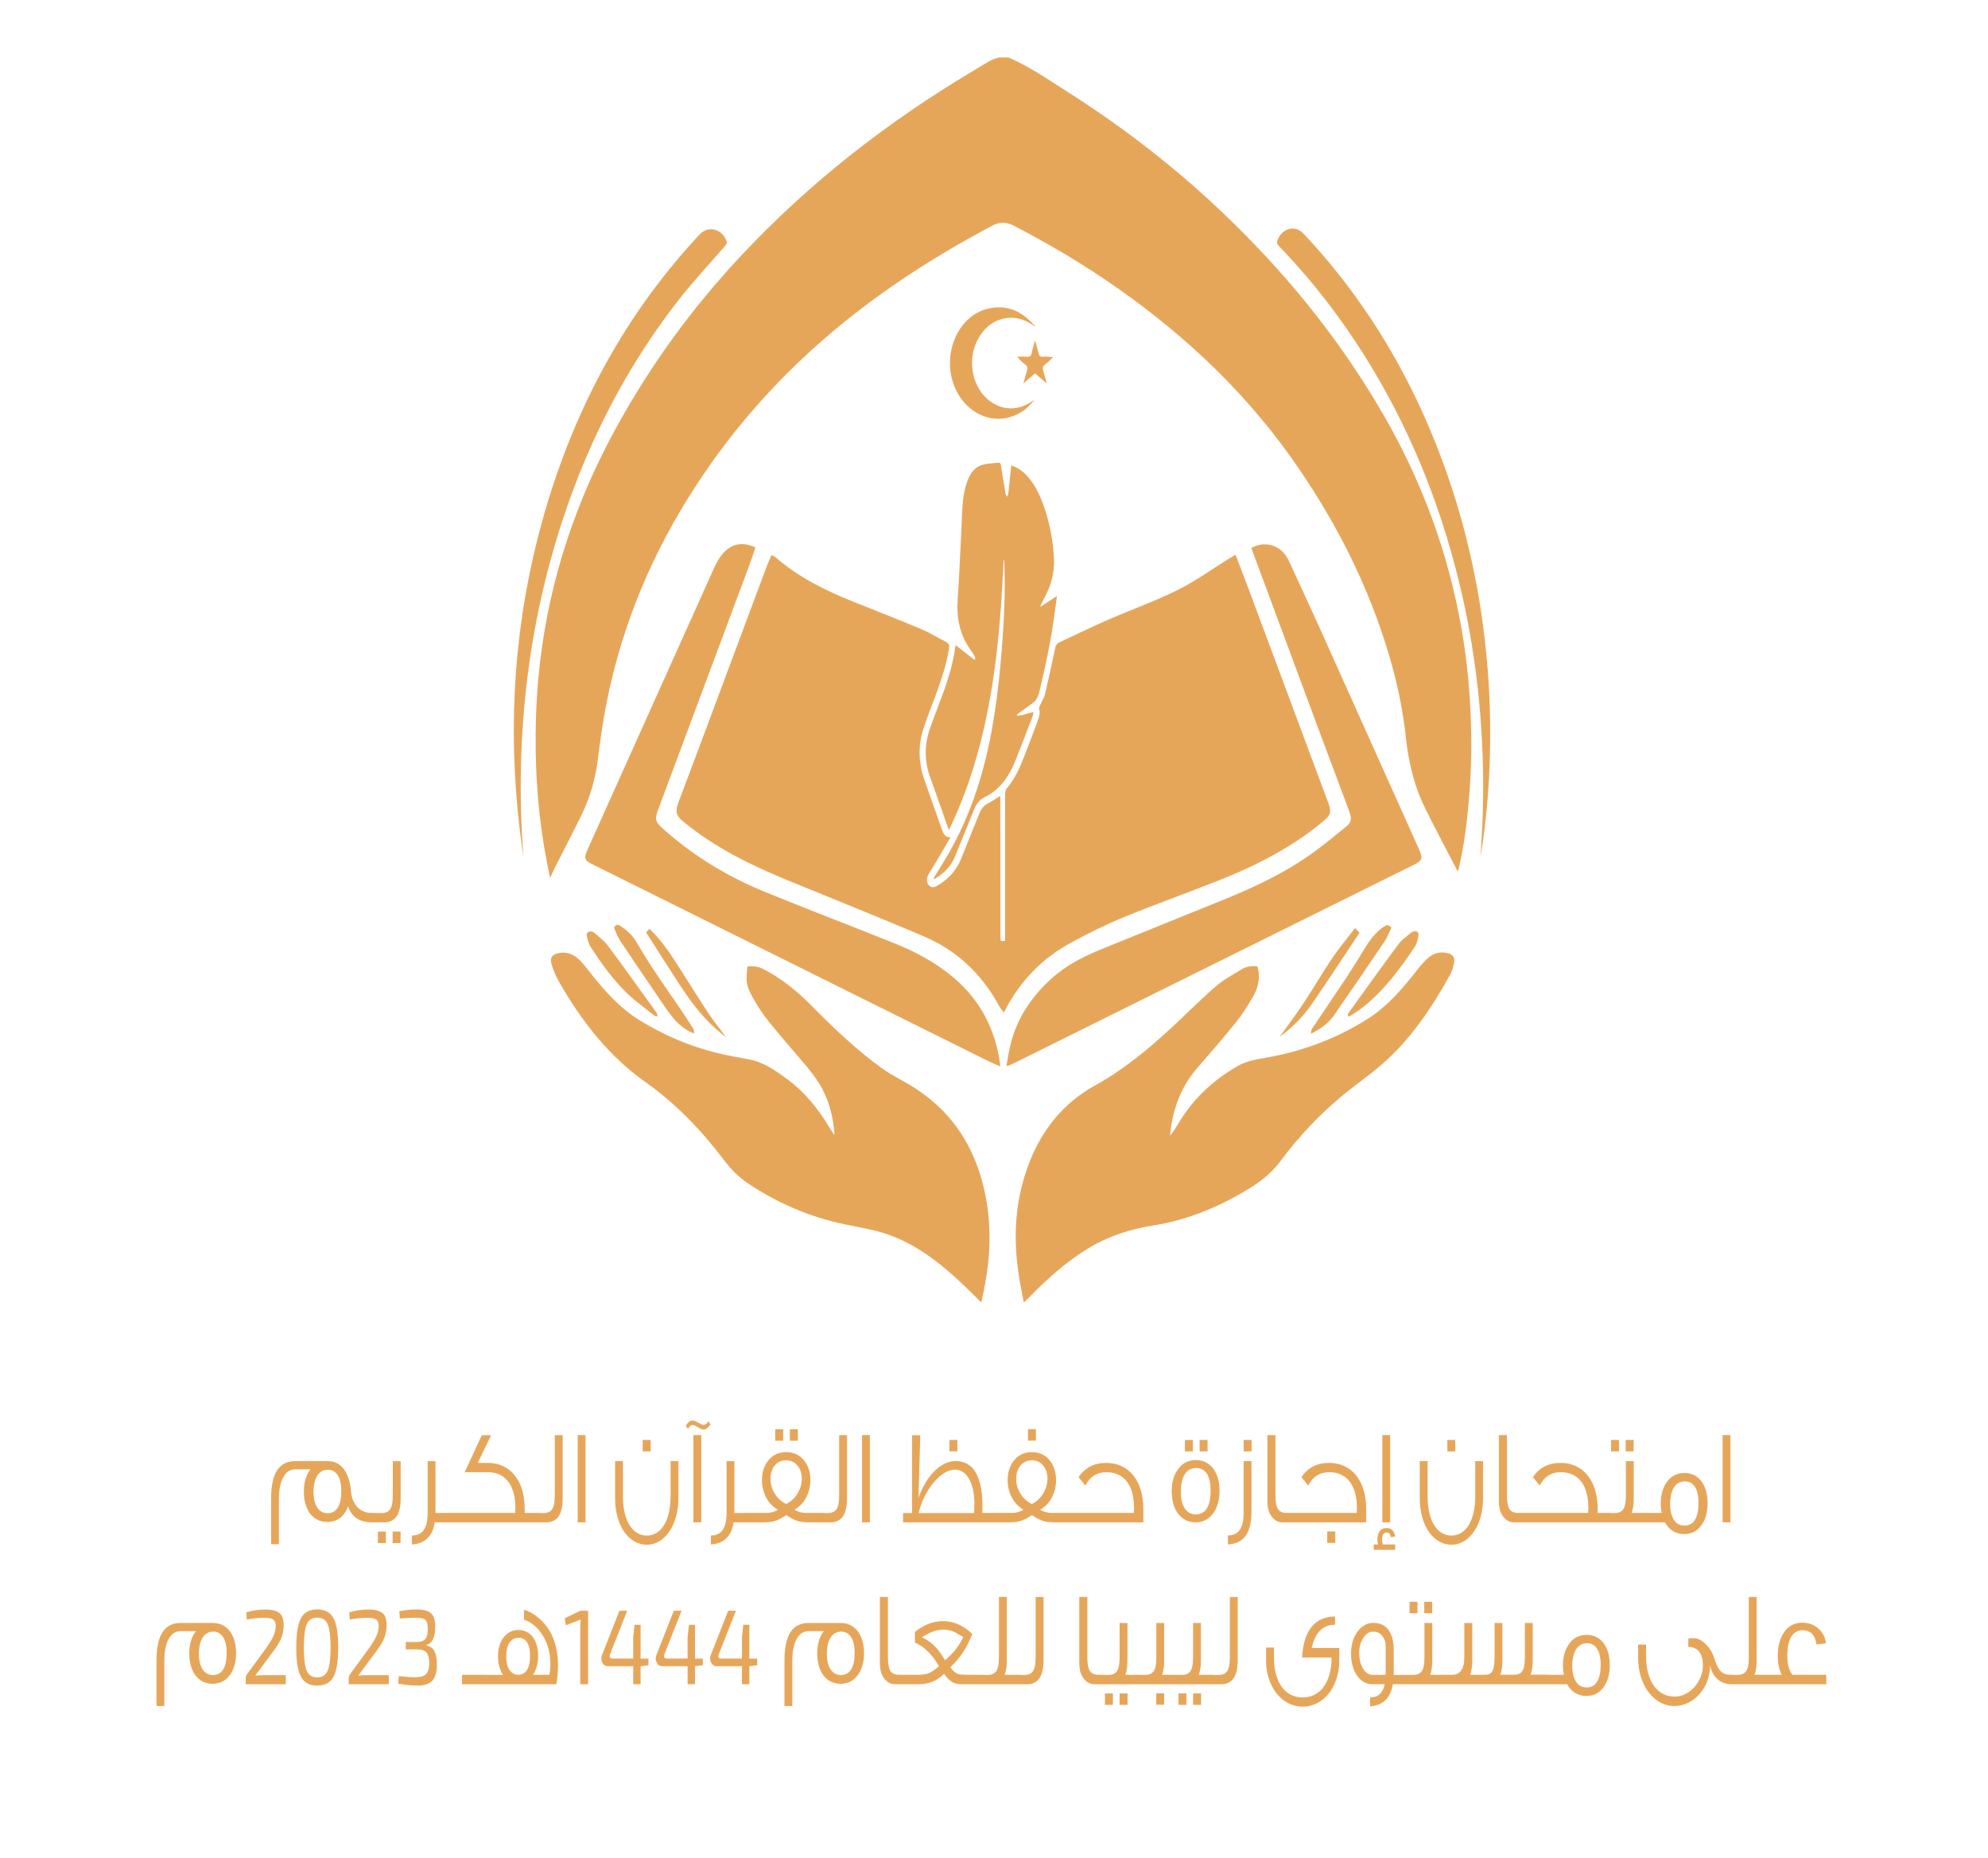 <svg width="381" height="356" viewBox="0 0 381 356" fill="none" xmlns="http://www.w3.org/2000/svg">
<g clip-path="url(#clip0_486_5484)">
<path d="M193.249 11C197.094 12.633 200.623 15.08 204.211 17.352C214.546 23.898 224.393 31.386 233.596 40.062C245.674 51.443 256.427 64.379 265.201 79.581C271.894 91.181 276.813 103.782 279.558 117.558C280.642 122.98 281.35 128.474 281.698 134.038C282.068 139.893 282.095 145.754 281.645 151.597C281.248 156.754 280.685 161.893 279.451 166.908C279.398 166.883 279.328 166.876 279.301 166.831C277.183 162.738 275 158.697 272.972 154.54C270.94 150.376 269.91 145.819 269.401 141.016C268.644 133.954 266.907 127.189 264.638 120.624C260.83 109.579 255.553 99.599 249.31 90.349C239.533 75.85 227.509 64.585 214.187 55.219C207.745 50.694 201.057 46.749 194.209 43.206C192.857 42.508 191.543 42.502 190.176 43.231C179.573 48.873 169.356 55.342 159.831 63.327C149.839 71.699 140.941 81.479 133.412 93.021C125.276 105.486 119.301 119.255 116.239 134.729C115.52 138.357 115.016 142.049 114.544 145.742C114.061 149.524 112.983 153.017 111.385 156.283C109.771 159.595 108.065 162.848 106.408 166.127C106.097 166.741 105.818 167.38 105.432 168.193C105.185 166.992 104.96 165.972 104.767 164.946C103.034 155.915 102.439 146.768 102.718 137.517C103.329 117.196 108.843 98.844 118.073 81.989C124.755 69.782 132.752 58.937 141.81 49.228C155.25 34.82 170.273 23.284 186.352 13.666C187.521 12.969 188.679 12.246 189.864 11.587C190.363 11.316 190.921 11.194 191.447 11L193.249 11Z" fill="#E6A65A"/>
<path d="M236.79 106.293C237.653 108.546 238.49 110.689 239.295 112.845C244.341 126.382 249.383 139.919 254.424 153.456C254.521 153.714 254.623 153.972 254.708 154.237C255.084 155.425 254.976 156.141 254.124 156.89C253.056 157.832 251.941 158.717 250.809 159.543C245.398 163.494 239.568 166.328 233.577 168.697C227.544 171.085 221.446 173.248 215.439 175.714C211.964 177.14 208.547 178.831 205.201 180.658C199.891 183.55 195.504 187.824 192.388 194.014C192.088 193.608 191.771 193.266 191.551 192.859C188.022 186.339 183.072 181.969 177.044 179.412C168.672 175.862 160.257 172.467 151.853 169.039C145.659 166.515 139.566 163.733 133.919 159.698C132.867 158.949 131.838 158.155 130.835 157.322C129.564 156.264 129.387 155.457 130.02 153.759C131.484 149.834 132.975 145.922 134.439 142.004C138.601 130.869 142.752 119.727 146.914 108.598C147.192 107.855 147.525 107.139 147.852 106.358C148.174 106.532 148.453 106.622 148.667 106.81C153.21 110.734 158.326 113.2 163.582 115.311C167.927 117.054 172.281 118.745 176.599 120.559C178.208 121.237 179.731 122.218 181.313 122.993C181.935 123.296 181.973 123.729 181.855 124.426C181.345 127.505 180.358 130.384 179.307 133.238C178.524 135.355 177.693 137.447 176.985 139.603C175.907 142.901 176.025 146.206 177.173 149.466C178.299 152.668 179.436 155.863 180.562 159.065C180.836 159.846 181.19 160.485 182.171 160.414C181.27 161.957 180.46 163.365 179.634 164.759C179.098 165.663 178.54 166.541 177.999 167.438C177.57 168.154 177.532 168.974 177.924 169.504C178.385 170.136 178.964 170.078 179.516 169.762C181.56 168.593 183.249 166.967 184.247 164.423C185.378 161.538 186.574 158.684 187.727 155.805C188.081 154.927 188.602 154.321 189.353 153.933C190.136 153.533 190.87 153.01 191.707 152.494V153.307C191.707 162.035 191.718 170.762 191.723 179.49C191.723 180.381 191.723 180.381 192.619 180.265V179.367C192.619 170.304 192.629 161.241 192.624 152.178C192.624 151.687 192.715 151.312 193.026 150.957C194.523 149.227 195.467 147.052 196.335 144.831C197.21 142.591 198.062 140.345 198.894 138.079C199.156 137.356 199.387 136.601 199.135 135.768C199.092 135.62 199.215 135.381 199.296 135.207C199.618 134.49 200.074 133.825 200.256 133.063C200.958 130.146 201.597 127.202 202.208 124.258C202.331 123.658 202.551 123.296 203.002 123.09C206.15 121.625 209.282 120.088 212.457 118.707C216.86 116.79 221.371 115.202 225.693 113.052C229.104 111.361 232.301 109.037 235.589 106.997C235.948 106.771 236.318 106.577 236.79 106.3" fill="#E6A65A"/>
<path d="M241 185.164C241.596 187.352 241.129 189.263 240.142 190.967C239.193 192.613 238.19 194.247 237.037 195.68C234.527 198.791 231.921 201.786 229.325 204.795C226.434 208.158 224.825 212.27 224.289 217.021C224.273 217.144 224.289 217.279 224.289 217.621C224.836 216.802 225.329 216.143 225.748 215.427C228.681 210.424 232.612 206.912 237.155 204.285C238.93 203.258 240.84 202.981 242.744 202.645C249.619 201.425 256.178 199.024 262.324 195.086C266.014 192.723 268.948 189.25 271.78 185.629C272.364 184.88 272.997 184.164 273.684 183.563C274.853 182.53 276.188 182.291 277.599 182.679C278.548 182.937 278.897 183.583 278.629 184.719C278.473 185.384 278.296 186.074 277.985 186.642C274.311 193.311 270.117 199.424 264.652 204.104C262.351 206.073 259.895 207.783 257.557 209.694C253.052 213.38 248.97 217.673 245.334 222.56C243.462 225.077 241.113 226.736 238.641 228.202C233.068 231.507 227.222 233.824 221.071 234.799C216.673 235.496 212.468 236.813 208.51 239.221C204.391 241.732 200.718 245.018 197.215 248.607C196.953 248.871 196.684 249.136 196.422 249.394C196.389 249.427 196.341 249.427 196.191 249.498C195.88 247.813 195.526 246.154 195.269 244.469C194.378 238.679 194.394 232.914 195.837 227.246C198.106 218.319 202.863 211.831 209.835 208.003C215.08 205.124 219.757 201.302 224.283 197.132C227.228 194.421 230.07 191.542 233.074 188.94C234.586 187.63 236.356 186.739 238.024 185.687C238.968 185.093 239.998 185.1 241 185.151" fill="#E6A65A"/>
<path d="M159.925 217.473C159.71 213.819 158.793 210.475 156.969 207.564C156.235 206.396 155.398 205.311 154.535 204.278C152.164 201.438 149.708 198.694 147.38 195.802C146.227 194.369 145.17 192.775 144.253 191.109C142.966 188.76 142.939 188.121 143.245 185.19C144.243 185.087 145.224 185.145 146.173 185.622C149.67 187.378 152.775 189.902 155.65 192.814C159.903 197.126 164.263 201.264 169.037 204.704C170.608 205.834 172.319 206.686 173.976 207.648C182.402 212.535 187.727 220.3 189.272 231.545C190.093 237.51 189.492 243.365 188.156 249.143C188.13 249.259 188.081 249.369 188.033 249.53C186.569 248.103 185.164 246.677 183.705 245.328C179.339 241.293 174.668 237.904 169.294 236.245C166.859 235.49 164.338 235.102 161.855 234.579C155.28 233.198 149.069 230.597 143.245 226.672C141.507 225.503 140.027 223.973 138.681 222.192C134.31 216.408 129.392 211.366 123.798 207.416C116.89 202.535 111.506 195.841 107.054 187.959C106.496 186.972 106.046 185.868 105.708 184.745C105.365 183.608 105.783 182.943 106.775 182.685C108.395 182.259 109.843 182.724 111.103 183.976C111.629 184.499 112.117 185.093 112.584 185.693C115.55 189.521 118.682 193.111 122.608 195.512C127.268 198.365 132.159 200.45 137.276 201.716C139.373 202.232 141.491 202.613 143.604 203C146.372 203.51 148.71 205.176 151.027 206.893C154.24 209.268 156.809 212.451 159.002 216.111C159.286 216.589 159.614 217.027 159.919 217.486" fill="#E6A65A"/>
<path d="M144.773 104.905C144.408 105.97 144.087 107.003 143.717 108.004C137.865 123.703 132.009 139.39 126.152 155.082C125.466 156.929 125.573 157.458 126.93 158.678C133.006 164.146 139.737 168.116 146.897 171.02C154.979 174.3 163.11 177.424 171.208 180.658C175.408 182.337 179.441 184.441 183.061 187.585C187.738 191.658 190.73 196.997 191.674 203.91C191.685 204.007 191.674 204.11 191.674 204.317C190.827 203.943 190.006 203.62 189.207 203.22C163.995 190.696 138.788 178.16 113.581 165.63C111.934 164.81 111.838 164.494 112.685 162.603C120.682 144.812 128.678 127.015 136.675 109.224C136.959 108.591 137.265 107.965 137.608 107.378C139.372 104.382 141.78 103.517 144.768 104.886" fill="#E6A65A"/>
<path d="M192.891 204.117C193.164 202.697 193.368 201.251 193.733 199.869C195.063 194.808 197.787 190.967 201.214 187.779C204.153 185.041 207.516 183.324 210.997 181.904C218.918 178.67 226.856 175.507 234.777 172.279C240.805 169.82 246.721 167.025 252.17 162.997C254.16 161.525 256.08 159.924 258.021 158.355C258.981 157.581 259.115 156.877 258.595 155.489C256.589 150.105 254.562 144.735 252.561 139.351C248.389 128.138 244.232 116.919 240.071 105.699C239.985 105.467 239.91 105.228 239.829 105.002C242.259 103.601 245.536 104.221 247.053 107.546C248.984 111.767 250.953 115.963 252.862 120.204C259.206 134.303 265.524 148.408 271.858 162.512C272.749 164.488 272.647 164.862 270.914 165.721C245.557 178.302 220.2 190.89 194.843 203.465C194.274 203.749 193.69 203.994 193.111 204.252L192.891 204.123V204.117Z" fill="#E6A65A"/>
<path d="M178.923 168.296C179.615 167.16 180.312 166.024 181.004 164.888C185.541 157.458 188.368 149.118 190.025 140.164C190.985 134.974 191.57 129.72 191.988 124.426C192.417 118.926 192.701 113.413 192.481 107.888C192.471 107.642 192.46 107.397 192.358 107.145C192.267 108.869 192.181 110.586 192.084 112.31C191.478 122.903 190.32 133.38 187.585 143.527C186.201 148.659 184.442 153.604 182.216 158.297C182.114 158.517 182.002 158.73 181.846 159.046C181.514 158.103 181.213 157.251 180.918 156.406C180.055 153.966 179.213 151.519 178.317 149.092C177.223 146.116 177.1 143.108 178.076 140.074C178.601 138.441 179.213 136.853 179.824 135.265C181.251 131.546 182.597 127.802 183.139 123.606C184.388 124.581 185.563 125.504 186.743 126.421C186.796 126.395 186.85 126.369 186.904 126.343C186.861 126.117 186.866 125.853 186.764 125.678C186.437 125.136 186.067 124.639 185.718 124.11C183.954 121.431 183.294 118.41 183.53 115.001C183.841 110.605 183.997 106.196 184.238 101.794C184.394 98.999 184.292 96.165 185.005 93.441C185.552 91.349 186.405 89.567 188.33 89.051C189.301 88.786 190.315 88.78 191.307 88.657C191.65 88.619 191.779 88.806 191.843 89.225C192.111 91.026 192.412 92.814 192.723 94.609C192.76 94.816 192.91 94.996 193.012 95.19C193.093 94.977 193.216 94.77 193.243 94.551C193.436 92.789 193.613 91.026 193.801 89.2C195.045 89.548 196.053 90.297 196.938 91.291C198.273 92.795 199.207 94.648 199.931 96.649C201.116 99.928 201.802 103.369 201.99 106.932C202.135 109.669 201.443 112.174 200.21 114.466C199.899 115.047 199.582 115.621 199.341 116.305C200.376 115.628 201.411 114.95 202.569 114.188C202.398 115.453 202.237 116.577 202.087 117.706C201.406 122.774 200.36 127.738 199.164 132.657C198.949 133.548 198.552 134.245 197.909 134.722C197.051 135.361 196.187 135.975 195.324 136.601C195.147 136.73 194.97 136.866 194.82 137.111C195.919 137.188 196.922 136.601 198.075 136.446C197.995 136.801 197.957 137.098 197.855 137.363C196.761 140.216 195.683 143.076 194.541 145.903C193.259 149.066 191.371 151.506 188.577 152.81C187.654 153.243 187.081 154.14 186.651 155.199C185.472 158.116 184.265 161.021 183.101 163.952C182.238 166.115 180.784 167.457 179.046 168.438C179.004 168.393 178.961 168.348 178.912 168.309" fill="#E6A65A"/>
<path d="M100.316 164.152C96.798 140.758 98.278 117.861 105.175 95.558C111.311 75.714 121.002 58.911 134.083 44.935C135.767 43.135 138.432 43.832 139.301 46.33C139.306 46.343 139.312 46.362 139.317 46.382C139.371 46.536 139.151 46.891 138.995 47.079C136.019 50.539 132.897 53.831 130.071 57.459C118.588 72.177 110.329 89.206 105.213 108.436C103.47 114.982 102.156 121.657 101.255 128.441C99.849 139.06 99.469 149.744 100.075 160.479C100.144 161.712 100.236 162.938 100.321 164.165" fill="#E6A65A"/>
<path d="M283.755 164.152C283.862 162.254 283.98 160.35 284.071 158.452C284.361 152.281 284.291 146.122 283.91 139.958C283.358 130.972 282.097 122.141 280.097 113.465C275.731 94.596 268.335 77.638 257.85 62.636C253.935 57.033 249.655 51.856 245.048 47.085C244.716 46.743 244.641 46.491 244.839 46.001C244.845 45.988 244.85 45.968 244.855 45.956C245.767 43.677 248.218 43.07 249.795 44.742C262.5 58.246 272.004 74.462 278.252 93.531C286.597 118.997 286.908 144.754 283.76 164.152" fill="#E6A65A"/>
<path d="M198.226 76.605C196.885 78.432 195.185 79.529 193.2 80.02C188.98 81.066 184.582 78.445 182.833 73.842C180.527 67.749 183.584 60.641 189.162 59.189C192.444 58.337 195.351 59.26 197.861 61.965C198.049 62.165 198.285 62.3 198.408 62.597C196.644 61.319 194.809 60.628 192.766 60.958C190.717 61.287 189.028 62.41 187.767 64.392C185.719 67.62 185.826 71.945 187.961 75.037C189.843 77.761 193.951 79.839 198.22 76.599" fill="#E6A65A"/>
<path d="M132.851 197.958C132.813 197.939 132.776 197.913 132.733 197.9C129.611 196.642 127.852 193.511 125.895 190.664C123.503 187.191 121.137 183.692 118.799 180.161C118.316 179.438 118.027 178.528 117.684 177.766C118.038 177.088 118.381 177.114 118.831 177.385C120.183 178.205 121.331 179.341 122.173 180.82C125.423 186.533 129.402 191.542 132.835 197.081C132.969 197.3 133.006 197.61 133.092 197.881C133.012 197.907 132.931 197.933 132.851 197.958Z" fill="#E6A65A"/>
<path d="M251.246 198.088C251.3 197.694 251.268 197.39 251.375 197.229C253.547 193.976 255.757 190.748 257.923 187.488C259.017 185.842 260.069 184.144 261.104 182.44C262.321 180.426 263.587 178.483 265.518 177.379C265.875 177.172 266.259 177.291 266.671 177.734C266.252 178.593 265.904 179.574 265.367 180.368C262.112 185.19 258.83 189.986 255.515 194.75C254.979 195.518 254.255 196.125 253.547 196.687C252.893 197.203 252.147 197.558 251.251 198.094" fill="#E6A65A"/>
<path d="M113.339 178.47C113.414 178.502 113.671 178.528 113.843 178.683C114.749 179.496 115.758 180.206 116.503 181.201C119.651 185.422 122.719 189.734 125.803 194.021C125.932 194.195 125.958 194.479 126.028 194.718C125.835 194.692 125.599 194.744 125.454 194.628C123.69 193.227 121.856 191.923 120.209 190.348C117.533 187.785 115.302 184.667 113.189 181.446C112.824 180.891 112.631 180.123 112.481 179.412C112.341 178.748 112.61 178.464 113.344 178.47" fill="#E6A65A"/>
<path d="M271.144 178.425C271.713 178.399 271.949 178.812 271.836 179.361C271.702 180.045 271.541 180.807 271.187 181.343C268.291 185.706 265.186 189.831 261.276 192.936C260.477 193.575 259.619 194.118 258.777 194.673C258.643 194.763 258.433 194.692 258.262 194.699C258.315 194.505 258.326 194.266 258.428 194.118C261.619 189.696 264.783 185.254 268.033 180.897C268.72 179.98 269.685 179.361 270.538 178.638C270.699 178.502 270.935 178.489 271.139 178.425" fill="#E6A65A"/>
<path d="M123.812 178.638C124.043 178.412 124.258 178.205 124.488 177.973C126.199 179.645 127.674 181.543 129.009 183.595C131.267 187.062 133.439 190.612 135.713 194.066C136.786 195.699 138.02 197.177 139.173 198.785C138.449 198.184 137.709 197.61 137.006 196.977C134.378 194.608 132.211 191.684 130.2 188.592C128.06 185.306 125.958 181.988 123.812 178.638Z" fill="#E6A65A"/>
<path d="M259.695 177.831C260.076 178.225 260.301 178.451 260.558 178.715C257.501 183.298 254.514 187.882 251.425 192.375C249.789 194.75 247.81 196.706 245.643 198.372C245.482 198.494 245.311 198.604 245.145 198.72C245.134 198.72 245.112 198.701 245.182 198.746C246.662 196.687 248.212 194.66 249.634 192.51C251.57 189.586 253.356 186.513 255.313 183.608C256.659 181.614 258.193 179.8 259.695 177.831Z" fill="#E6A65A"/>
<path d="M198.362 71.544C197.664 72.151 196.978 72.751 196.136 73.487C196.404 72.5 196.597 71.719 196.828 70.957C196.967 70.505 196.924 70.208 196.565 69.93C195.997 69.492 195.46 68.981 194.945 68.349C195.573 68.349 196.206 68.297 196.828 68.362C197.386 68.42 197.627 68.162 197.756 67.529C197.9 66.806 198.12 66.109 198.362 65.205C198.619 66.128 198.86 66.884 199.027 67.658C199.145 68.22 199.375 68.388 199.837 68.355C200.469 68.31 201.113 68.343 201.816 68.491C201.263 68.981 200.727 69.498 200.158 69.956C199.826 70.221 199.772 70.473 199.912 70.918C200.158 71.699 200.341 72.506 200.593 73.468C199.783 72.764 199.091 72.164 198.372 71.544" fill="#E6A65A"/>
<path d="M72.042 291.696H71.334C68.953 291.696 67.403 290.689 66.716 288.649C65.944 290.637 64.614 291.619 62.742 291.619C59.862 291.619 58.232 289.217 58.232 285.777C58.232 284.046 58.661 282.626 59.498 281.535H56.553C54.601 281.535 53.459 283.704 53.459 287.222V295.879H51.957V287.119C51.957 282.31 53.48 279.96 56.553 279.96H62.844C65.376 279.96 66.969 282.103 67.269 285.725C67.484 288.281 69.007 289.889 71.157 289.889H72.037C72.015 290.25 72.015 290.586 72.015 290.896C72.015 291.205 72.015 291.464 72.037 291.696H72.042ZM65.408 285.622C65.408 283.143 64.485 281.613 62.834 281.613C61.075 281.613 60.088 283.24 60.088 285.906C60.088 288.333 61.075 289.94 62.748 289.94C64.528 289.94 65.408 288.494 65.408 285.622ZM76.789 279.96V287.145C76.789 290.166 75.737 291.696 73.63 291.696H71.742V289.914H73.136C74.059 289.914 74.659 289.553 74.96 288.83C75.174 288.365 75.281 287.539 75.281 286.351V279.967H76.783L76.789 279.96ZM73.951 295.653H72.428V293.458H73.951V295.653ZM76.767 295.653H75.244V293.458H76.767V295.653ZM87.011 291.696H83.316C82.908 294.356 81.449 295.756 78.955 295.937V294.207C80.95 294.207 81.964 292.89 81.964 289.837V279.967H83.466V289.895H87.011V291.702V291.696ZM103.503 291.696H85.681V289.889H98.735C98.756 289.579 98.778 289.269 98.778 288.959C98.778 286.971 98.391 285.363 97.598 284.176C96.675 282.781 95.302 282.084 93.474 282.084H89.049C89.821 280.406 90.915 278.05 92.337 275.003H94.117L91.564 280.302H93.474C95.64 280.302 97.383 281.103 98.67 282.73C99.936 284.331 100.558 286.454 100.558 289.088V289.889H103.503V291.696ZM107.836 274.97V287.145C107.836 290.166 106.785 291.696 104.677 291.696H102.811V289.914H104.184C105.106 289.914 105.707 289.553 106.007 288.83C106.222 288.365 106.329 287.539 106.329 286.351V274.977H107.831L107.836 274.97ZM112.218 291.696H110.716V274.97H112.218V291.696ZM130.018 279.96V287.093C130.018 292.135 127.444 295.982 123.963 295.982C120.482 295.982 117.887 292.309 117.887 287.093V279.96H119.388V286.732C119.388 291.257 121.148 294.226 123.963 294.226C126.779 294.226 128.517 291.257 128.517 286.732V279.96H130.018ZM124.693 278.101H123.169V275.906H124.693V278.101ZM136.159 272.93C135.709 273.576 135.28 273.912 134.829 273.912C134.593 273.912 134.228 273.757 133.756 273.473C133.284 273.189 132.941 273.034 132.705 273.034C132.469 273.034 132.169 273.292 131.826 273.783L131.461 273.189C131.826 272.517 132.255 272.182 132.748 272.182C133.006 272.182 133.37 272.337 133.864 272.621C134.357 272.905 134.679 273.034 134.85 273.034C135.129 273.034 135.451 272.801 135.794 272.337L136.159 272.93ZM134.395 291.696H132.893V274.97H134.395V291.696ZM144.295 291.696H140.6C140.192 294.356 138.733 295.756 136.24 295.937V294.207C138.235 294.207 139.248 292.89 139.248 289.837V279.967H140.75V289.895H144.295V291.702V291.696ZM157.826 291.696H155.703C154.501 291.696 153.686 291.644 153.235 291.541C152.442 291.36 151.605 290.947 150.683 290.302C149.76 290.947 148.902 291.36 148.108 291.541C147.658 291.644 146.843 291.696 145.62 291.696H143.496V289.889H146.891C147.685 289.889 148.414 289.682 149.079 289.269C148.114 288.727 147.341 287.926 146.805 286.867C146.29 285.86 146.033 284.776 146.033 283.614C146.033 282.142 146.419 280.903 147.213 279.889C148.071 278.779 149.229 278.237 150.672 278.237C152.115 278.237 153.289 278.779 154.153 279.889C154.925 280.896 155.311 282.136 155.311 283.614C155.311 284.776 155.054 285.86 154.539 286.867C154.002 287.926 153.23 288.727 152.265 289.269C152.93 289.682 153.659 289.889 154.453 289.889H157.848V291.696H157.826ZM150.672 288.178C151.637 287.687 152.367 286.99 152.903 286.061C153.396 285.208 153.654 284.305 153.654 283.349C153.654 282.342 153.396 281.516 152.882 280.87C152.345 280.173 151.594 279.812 150.65 279.812C148.784 279.812 147.663 281.361 147.663 283.33C147.663 284.285 147.899 285.189 148.393 286.041C148.929 286.997 149.701 287.694 150.667 288.184L150.672 288.178ZM150.093 276.061H148.57V273.866H150.093V276.061ZM152.908 276.061H151.385V273.866H152.908V276.061ZM162.331 274.97V287.145C162.331 290.166 161.28 291.696 159.173 291.696H157.306V289.914H158.679C159.602 289.914 160.202 289.553 160.503 288.83C160.717 288.365 160.824 287.539 160.824 286.351V274.977H162.326L162.331 274.97ZM166.713 291.696H165.211V274.97H166.713V291.696ZM191.191 291.696H173.069V289.914H174.785V275.003H176.372L176.029 287.022C177.488 282.73 180.389 279.941 183.114 279.941C186.573 279.941 188.289 282.885 188.289 288.701C188.289 289.088 188.289 289.475 188.268 289.889H191.191V291.696ZM186.68 289.914C186.723 289.346 186.745 288.804 186.745 288.288C186.745 284.279 185.372 281.593 183.007 281.593C180.282 281.593 177.059 285.576 176.051 289.914H186.68ZM183.484 278.101H181.961V275.906H183.484V278.101ZM204.91 291.696H202.786C201.585 291.696 200.769 291.644 200.319 291.541C199.525 291.36 198.689 290.947 197.766 290.302C196.844 290.947 195.985 291.36 195.192 291.541C194.741 291.644 193.926 291.696 192.703 291.696H190.579V289.889H193.974C194.768 289.889 195.497 289.682 196.162 289.269C195.197 288.727 194.425 287.926 193.888 286.867C193.374 285.86 193.116 284.776 193.116 283.614C193.116 282.142 193.502 280.903 194.296 279.889C195.154 278.779 196.313 278.237 197.755 278.237C199.198 278.237 200.373 278.779 201.236 279.889C202.008 280.896 202.394 282.136 202.394 283.614C202.394 284.776 202.137 285.86 201.622 286.867C201.086 287.926 200.314 288.727 199.348 289.269C200.013 289.682 200.743 289.889 201.536 289.889H204.931V291.696H204.91ZM197.761 288.178C198.726 287.687 199.455 286.99 199.992 286.061C200.485 285.208 200.743 284.305 200.743 283.349C200.743 282.342 200.485 281.516 199.97 280.87C199.434 280.173 198.683 279.812 197.739 279.812C195.873 279.812 194.752 281.361 194.752 283.33C194.752 284.285 194.988 285.189 195.481 286.041C196.018 286.997 196.79 287.694 197.755 288.184L197.761 288.178ZM198.533 276.035H197.01V273.841H198.533V276.035ZM219.128 289.088V291.696H204.245V289.889H217.299C217.32 289.553 217.342 289.243 217.342 288.959C217.342 284.589 215.432 282.084 212.059 282.084C210.235 282.084 208.879 282.936 208.02 284.64C207.806 284.356 207.377 283.84 206.712 283.039C207.935 281.206 209.699 280.302 212.038 280.302C216.312 280.302 219.122 283.717 219.122 289.088H219.128ZM233.726 285.699C233.726 287.403 233.319 288.823 232.525 289.94C231.688 291.102 230.551 291.696 229.151 291.696C227.752 291.696 226.599 291.128 225.757 289.992C224.963 288.933 224.555 287.513 224.555 285.725C224.555 283.937 224.963 282.601 225.799 281.484C226.636 280.322 227.773 279.754 229.173 279.754C230.573 279.754 231.726 280.322 232.568 281.458C233.34 282.542 233.726 283.963 233.726 285.699ZM232.01 285.544C232.01 284.331 231.817 283.323 231.431 282.575C230.937 281.723 230.229 281.284 229.264 281.284C228.234 281.284 227.462 281.748 226.947 282.678C226.518 283.478 226.304 284.537 226.304 285.854C226.304 287.068 226.518 288.075 226.947 288.823C227.462 289.727 228.191 290.166 229.157 290.166C231.066 290.166 232.015 288.617 232.015 285.538L232.01 285.544ZM228.615 278.101H227.092V275.906H228.615V278.101ZM231.431 278.101H229.908V275.906H231.431V278.101ZM239.846 279.96V289.495C239.846 293.71 238.494 295.724 235.335 295.931V294.201C237.33 294.201 238.344 292.884 238.344 289.83V279.96H239.846ZM239.867 278.101H238.344V275.906H239.867V278.101ZM247.467 291.696H245.772C245 291.696 244.356 291.36 243.82 290.715C243.198 289.992 242.897 288.959 242.897 287.59V274.977H244.442V286.506C244.442 287.694 244.592 288.546 244.871 289.062C245.107 289.501 245.515 289.759 246.094 289.863C246.244 289.889 246.416 289.889 247.467 289.889V291.696ZM261.835 289.088V291.696H246.952V289.889H260.006C260.027 289.553 260.049 289.243 260.049 288.959C260.049 284.589 258.139 282.084 254.766 282.084C252.943 282.084 251.586 282.936 250.728 284.64C250.513 284.356 250.084 283.84 249.419 283.039C250.642 281.206 252.406 280.302 254.745 280.302C259.019 280.302 261.829 283.717 261.829 289.088H261.835ZM255.908 295.627H254.364V293.432H255.908V295.627ZM267.396 294.407L266.56 294.536C266.452 293.942 266.195 293.633 265.744 293.633C265.165 293.633 264.865 294.097 264.865 295.027C264.865 295.388 264.929 295.698 265.079 295.931H267.396V296.964H263.272V295.931H264.109C264.023 295.672 263.98 295.363 263.98 295.027C263.98 294.381 264.109 293.839 264.366 293.452C264.688 293.013 265.138 292.781 265.718 292.781C266.64 292.781 267.198 293.323 267.391 294.407H267.396ZM266.426 291.696H264.924V274.97H266.426V291.696ZM284.231 279.96V287.093C284.231 292.135 281.657 295.982 278.176 295.982C274.696 295.982 272.1 292.309 272.1 287.093V279.96H273.602V286.732C273.602 291.257 275.361 294.226 278.176 294.226C280.992 294.226 282.73 291.257 282.73 286.732V279.96H284.231ZM278.906 278.101H277.383V275.906H278.906V278.101ZM291.831 291.696H290.136C289.364 291.696 288.72 291.36 288.184 290.715C287.562 289.992 287.262 288.959 287.262 287.59V274.977H288.806V286.506C288.806 287.694 288.956 288.546 289.235 289.062C289.471 289.501 289.879 289.759 290.458 289.863C290.608 289.889 290.78 289.889 291.831 289.889V291.696ZM308.559 291.696H291.316V289.889H304.37C304.392 289.553 304.413 289.243 304.413 288.959C304.413 284.589 302.504 282.084 299.13 282.084C297.307 282.084 295.95 282.936 295.092 284.64C294.877 284.356 294.448 283.84 293.783 283.039C295.006 281.206 296.771 280.302 299.109 280.302C303.383 280.302 306.194 283.717 306.194 289.088V289.889H308.553V291.696H308.559ZM315.493 291.696H308.087V289.914H309.46C310.382 289.914 310.983 289.553 311.283 288.856C311.498 288.365 311.605 287.539 311.605 286.351V279.967H313.107V287.151C313.107 288.262 312.978 289.191 312.699 289.889H315.493V291.696ZM310.275 278.101H308.752V275.906H310.275V278.101ZM313.085 278.101H311.562V275.906H313.085V278.101ZM327.26 288.075C327.26 289.753 326.874 291.122 326.102 292.212C325.287 293.374 324.192 293.942 322.814 293.942C321.162 293.942 319.913 293.194 319.097 291.696H314.952V289.889H318.475C318.347 289.346 318.282 288.752 318.282 288.107C318.282 286.403 318.69 285.008 319.505 283.892C320.32 282.775 321.436 282.239 322.836 282.239C324.235 282.239 325.346 282.807 326.145 283.917C326.896 284.976 327.26 286.37 327.26 288.081V288.075ZM325.523 287.894C325.523 286.732 325.329 285.802 324.965 285.105C324.493 284.253 323.806 283.84 322.905 283.84C321.919 283.84 321.189 284.305 320.696 285.208C320.288 285.957 320.074 286.938 320.074 288.204C320.074 289.366 320.288 290.321 320.696 291.044C321.189 291.896 321.897 292.309 322.82 292.309C324.622 292.309 325.523 290.837 325.523 287.887V287.894ZM331.637 291.696H330.135V274.97H331.637V291.696Z" fill="#E6A65A"/>
<path d="M45.248 316.788C45.248 320.254 43.446 322.63 40.78 322.63C37.9 322.63 36.27 320.228 36.27 316.788C36.27 315.058 36.699 313.637 37.535 312.547H34.591C32.639 312.547 31.496 314.716 31.496 318.234V326.89H30V318.13C30 313.321 31.523 310.971 34.596 310.971H40.801C43.526 310.971 45.248 313.27 45.248 316.788ZM43.44 316.633C43.44 314.154 42.518 312.624 40.866 312.624C39.107 312.624 38.12 314.251 38.12 316.917C38.12 319.344 39.107 320.951 40.78 320.951C42.561 320.951 43.44 319.505 43.44 316.633Z" fill="#E6A65A"/>
<path d="M50.766 308.389C52 308.389 52.906 308.596 53.485 309.009C54.064 309.422 54.359 310.229 54.359 311.423C54.359 312.308 54.209 313.121 53.904 313.87C53.598 314.619 53.056 315.51 52.273 316.542L48.921 321.055C49.57 320.997 50.198 320.971 50.809 320.971H54.772V322.714H47.098V321.591C47.098 321.268 47.173 321.01 47.328 320.816L50.707 316.2C51.469 315.167 52.021 314.29 52.359 313.567C52.697 312.844 52.858 312.159 52.836 311.514C52.815 310.881 52.638 310.468 52.295 310.274C51.951 310.081 51.404 309.984 50.664 309.984C49.575 309.984 48.455 310.094 47.301 310.313L47.2 308.932C48.476 308.577 49.667 308.396 50.766 308.396V308.389Z" fill="#E6A65A"/>
<path d="M60.784 308.376C62.275 308.376 63.315 308.938 63.921 310.068C64.527 311.197 64.822 313.063 64.822 315.684C64.822 318.305 64.522 320.157 63.921 321.281C63.32 322.404 62.275 322.972 60.784 322.972C59.293 322.972 58.279 322.41 57.678 321.281C57.078 320.157 56.777 318.285 56.777 315.684C56.777 313.082 57.078 311.191 57.673 310.068C58.268 308.945 59.309 308.376 60.789 308.376H60.784ZM60.784 309.945C59.818 309.945 59.153 310.371 58.788 311.23C58.424 312.088 58.236 313.573 58.236 315.684C58.236 317.795 58.419 319.267 58.788 320.119C59.159 320.977 59.824 321.403 60.784 321.403C61.744 321.403 62.43 320.977 62.8 320.119C63.17 319.26 63.358 317.782 63.358 315.684C63.358 313.586 63.17 312.088 62.8 311.23C62.43 310.371 61.754 309.945 60.784 309.945Z" fill="#E6A65A"/>
<path d="M70.504 308.389C71.738 308.389 72.644 308.596 73.224 309.009C73.803 309.422 74.098 310.229 74.098 311.423C74.098 312.308 73.948 313.121 73.642 313.87C73.336 314.619 72.794 315.51 72.011 316.542L68.659 321.055C69.308 320.997 69.936 320.971 70.547 320.971H74.511V322.714H66.836V321.591C66.836 321.268 66.911 321.01 67.067 320.816L70.445 316.2C71.207 315.167 71.759 314.29 72.097 313.567C72.435 312.844 72.596 312.159 72.575 311.514C72.553 310.881 72.376 310.468 72.033 310.274C71.69 310.081 71.143 309.984 70.403 309.984C69.314 309.984 68.193 310.094 67.04 310.313L66.938 308.932C68.214 308.577 69.405 308.396 70.504 308.396V308.389Z" fill="#E6A65A"/>
<path d="M79.792 308.376C81.1 308.376 82.028 308.615 82.581 309.093C83.133 309.571 83.412 310.416 83.412 311.636C83.412 313.728 82.838 314.909 81.696 315.187V315.271C82.43 315.419 82.951 315.787 83.251 316.375C83.551 316.962 83.712 317.769 83.728 318.802C83.75 320.248 83.471 321.306 82.908 321.971C82.345 322.636 81.379 322.972 80.022 322.972C78.923 322.972 77.689 322.849 76.316 322.61L76.418 321.164C77.727 321.3 78.805 321.371 79.652 321.371C80.596 321.371 81.267 321.164 81.663 320.758C82.06 320.351 82.259 319.635 82.259 318.615C82.259 317.762 82.098 317.123 81.771 316.684C81.449 316.245 80.838 316.032 79.937 316.032H77.759V314.619H79.937C80.387 314.619 80.752 314.548 81.041 314.412C81.326 314.277 81.535 314.076 81.669 313.812C81.803 313.547 81.889 313.282 81.926 313.018C81.964 312.753 81.985 312.43 81.985 312.05C81.975 311.191 81.808 310.623 81.487 310.358C81.165 310.094 80.532 309.964 79.599 309.964C78.805 309.964 77.818 310.016 76.638 310.119L76.526 308.738C77.673 308.499 78.762 308.376 79.802 308.376H79.792Z" fill="#E6A65A"/>
<path d="M93.087 322.707H88.555V320.9H93.087V322.707ZM106.613 322.707H92.738V320.926H96.412C95.768 319.996 95.446 318.808 95.446 317.356C95.446 314.49 96.969 312.314 99.335 312.314C101.7 312.314 103.137 314.302 103.137 317.33C103.137 318.776 102.794 319.964 102.129 320.9H105.288C105.417 320.228 105.481 319.531 105.481 318.808C105.481 314.49 103.185 311.288 100.434 310.332V308.473C102.107 308.835 104.28 310.591 105.417 312.637C106.425 314.419 106.94 316.62 106.94 319.176C106.94 320.338 106.832 321.5 106.618 322.72L106.613 322.707ZM101.587 317.227C101.587 315.006 100.793 313.812 99.399 313.812C97.855 313.812 97.018 315.154 97.018 317.459C97.018 319.473 97.855 320.9 99.313 320.9C100.772 320.9 101.587 319.686 101.587 317.227Z" fill="#E6A65A"/>
<path d="M112.713 322.707H111.211V311.54C111.211 311.139 111.238 310.733 111.297 310.319L108.433 311.404L108.234 310.074L111.211 308.628H112.713V322.707Z" fill="#E6A65A"/>
<path d="M120.199 308.635L116.922 316.956C116.825 317.233 116.82 317.44 116.906 317.582C116.992 317.724 117.142 317.795 117.351 317.795H121.357V313.644L121.615 311.32H122.773V317.801H124.275V319.073L122.773 319.26V322.707H121.357V319.26H116.52C116.032 319.26 115.672 319.028 115.436 318.563C115.2 318.098 115.189 317.601 115.399 317.072L118.718 308.628H120.193L120.199 308.635Z" fill="#E6A65A"/>
<path d="M130.621 308.635L127.344 316.956C127.247 317.233 127.242 317.44 127.328 317.582C127.413 317.724 127.564 317.795 127.773 317.795H131.779V313.644L132.036 311.32H133.195V317.801H134.697V319.073L133.195 319.26V322.707H131.779V319.26H126.941C126.453 319.26 126.094 319.028 125.858 318.563C125.622 318.098 125.611 317.601 125.821 317.072L129.14 308.628H130.615L130.621 308.635Z" fill="#E6A65A"/>
<path d="M141.039 308.635L137.762 316.956C137.665 317.233 137.66 317.44 137.746 317.582C137.831 317.724 137.982 317.795 138.191 317.795H142.197V313.644L142.454 311.32H143.613V317.801H145.115V319.073L143.613 319.26V322.707H142.197V319.26H137.359C136.871 319.26 136.512 319.028 136.276 318.563C136.04 318.098 136.029 317.601 136.238 317.072L139.558 308.628H141.033L141.039 308.635Z" fill="#E6A65A"/>
<path d="M165.597 316.788C165.597 320.254 163.795 322.63 161.129 322.63C158.249 322.63 156.619 320.228 156.619 316.788C156.619 315.058 157.048 313.638 157.884 312.547H154.94C152.988 312.547 151.845 314.716 151.845 318.234V326.89H150.344V318.13C150.344 313.321 151.867 310.972 154.94 310.972H161.145C163.87 310.972 165.591 313.27 165.591 316.788H165.597ZM163.789 316.633C163.789 314.154 162.867 312.624 161.215 312.624C159.456 312.624 158.469 314.251 158.469 316.917C158.469 319.344 159.456 320.951 161.129 320.951C162.91 320.951 163.789 319.505 163.789 316.633ZM173.196 322.707H171.502C170.729 322.707 170.086 322.372 169.549 321.726C168.927 321.003 168.627 319.97 168.627 318.602V305.988H170.171V317.517C170.171 318.705 170.322 319.557 170.601 320.074C170.836 320.512 171.244 320.771 171.823 320.874C171.973 320.9 172.145 320.9 173.196 320.9V322.707ZM188.315 322.707H184.148C182.839 322.707 181.767 322.036 180.946 320.693C179.637 322.036 178.023 322.707 176.114 322.707H172.74V320.9H176.071C176.843 320.9 177.508 320.796 178.045 320.564C178.581 320.332 179.225 319.893 179.954 319.273C178.774 317.13 177.251 315.6 175.358 314.722L175.336 312.682C177.095 311.314 178.881 310.616 180.705 310.616C182.764 310.616 184.657 311.443 186.352 313.095C185.816 314.335 185.365 315.29 184.979 315.936C184.228 317.201 183.284 318.389 182.142 319.454C182.636 320.177 183.15 320.616 183.665 320.771C183.901 320.848 184.48 320.9 185.403 320.9H188.304V322.707H188.315ZM184.62 313.663C183.697 313.121 183.14 312.811 182.989 312.734C182.26 312.398 181.531 312.243 180.801 312.243C179.536 312.243 178.184 312.734 176.698 313.715C177.664 314.154 178.479 314.748 179.166 315.445C179.766 316.039 180.41 316.943 181.118 318.105C182.662 316.839 183.821 315.368 184.62 313.657V313.663ZM195.336 322.707H187.929V320.926H189.302C190.224 320.926 190.825 320.564 191.125 319.867C191.34 319.376 191.447 318.55 191.447 317.362V305.988H192.949V318.163C192.949 319.273 192.82 320.203 192.541 320.9H195.336V322.707ZM199.991 305.988V318.163C199.991 321.184 198.94 322.714 196.832 322.714H194.965V320.932H196.338C197.261 320.932 197.862 320.571 198.162 319.848C198.376 319.383 198.484 318.557 198.484 317.369V305.994H199.985L199.991 305.988ZM211.414 322.707H209.72C208.947 322.707 208.304 322.372 207.767 321.726C207.145 321.003 206.845 319.97 206.845 318.602V305.988H208.39V317.517C208.39 318.705 208.54 319.557 208.819 320.074C209.055 320.512 209.462 320.771 210.041 320.874C210.192 320.9 210.363 320.9 211.414 320.9V322.707ZM218.462 322.707H211.055V320.926H212.428C213.35 320.926 213.951 320.564 214.252 319.867C214.466 319.376 214.573 318.55 214.573 317.362V310.978H216.075V318.163C216.075 319.273 215.946 320.203 215.667 320.9H218.462V322.707ZM213.286 326.664H211.763V324.47H213.286V326.664ZM216.096 326.664H214.573V324.47H216.096V326.664ZM225.503 322.707H218.097V320.926H219.47C220.392 320.926 220.993 320.564 221.293 319.867C221.508 319.376 221.615 318.55 221.615 317.362V310.978H223.117V318.163C223.117 319.273 222.988 320.203 222.709 320.9H225.503V322.707ZM223.117 326.639H221.594V324.444H223.117V326.639ZM232.545 322.707H225.139V320.926H226.512C227.434 320.926 228.035 320.564 228.335 319.867C228.55 319.376 228.657 318.55 228.657 317.362V310.978H230.159V318.163C230.159 319.273 230.03 320.203 229.751 320.9H232.545V322.707ZM227.37 326.664H225.847V324.47H227.37V326.664ZM230.186 326.664H228.662V324.47H230.186V326.664ZM237.206 305.988V318.163C237.206 321.184 236.155 322.714 234.047 322.714H232.181V320.932H233.554C234.476 320.932 235.077 320.571 235.377 319.848C235.592 319.383 235.699 318.557 235.699 317.369V305.994H237.201L237.206 305.988ZM256.68 318.163C256.68 323.153 253.671 327 249.724 327H249.595C245.664 327 242.639 323.146 242.639 318.163V315.684H244.162C244.162 317.285 244.162 318.214 244.183 318.473C244.441 322.74 246.5 325.244 249.659 325.244C253.076 325.244 255.199 322.275 255.199 317.595H249.531C249.852 312.321 252.062 309.739 255.865 309.739V311.314C253.526 311.314 252.041 312.785 251.397 315.761H256.68V318.163ZM269.905 322.707H266.939C266.51 325.367 265.052 326.768 262.579 326.948V325.218H262.772C264.145 325.218 265.025 324.366 265.39 322.714H263.051C261.85 322.714 260.863 322.171 260.085 321.061C259.308 319.951 258.927 318.557 258.927 316.872C258.927 315.187 259.334 313.799 260.15 312.656C260.986 311.52 262.016 310.952 263.244 310.952C265.625 310.952 267.111 312.708 267.111 316.123V320.932H269.905V322.714V322.707ZM265.567 320.9V315.445C265.567 314.696 265.373 314.051 264.987 313.534C264.558 312.94 263.958 312.631 263.164 312.631C262.37 312.631 261.684 313.095 261.169 313.999C260.718 314.8 260.482 315.703 260.482 316.684C260.482 317.717 260.675 318.647 261.083 319.447C261.576 320.429 262.241 320.919 263.078 320.919L265.567 320.893V320.9ZM276.883 322.707H269.476V320.926H270.849C271.772 320.926 272.372 320.564 272.673 319.867C272.887 319.376 272.995 318.55 272.995 317.362V310.978H274.496V318.163C274.496 319.273 274.367 320.203 274.089 320.9H276.883V322.707ZM271.664 309.112H270.141V306.918H271.664V309.112ZM274.48 309.112H272.957V306.918H274.48V309.112ZM296.791 322.707H276.389V320.9H278.385C279.758 320.9 280.637 319.789 280.637 317.595V310.978H282.16V318.163C282.16 319.221 282.031 320.099 281.796 320.797V320.9H284.611C285.984 320.9 286.435 320.099 286.435 317.356V310.972H287.936V318.156C287.936 319.267 287.808 320.196 287.529 320.893H290.103C291.712 320.893 292.248 320.093 292.248 317.349V310.965H293.75V318.15C293.75 319.26 293.6 320.19 293.321 320.887H296.78V322.694L296.791 322.707ZM308.515 319.092C308.515 320.771 308.129 322.139 307.356 323.23C306.541 324.392 305.447 324.96 304.069 324.96C302.417 324.96 301.167 324.211 300.352 322.714H296.206V320.906H299.73C299.601 320.364 299.537 319.77 299.537 319.125C299.537 317.42 299.945 316.026 300.76 314.909C301.575 313.793 302.69 313.257 304.09 313.257C305.49 313.257 306.6 313.825 307.399 314.935C308.15 315.994 308.515 317.388 308.515 319.099V319.092ZM306.772 318.912C306.772 317.75 306.579 316.82 306.214 316.123C305.742 315.271 305.056 314.858 304.155 314.858C303.168 314.858 302.438 315.322 301.945 316.226C301.537 316.975 301.323 317.956 301.323 319.221C301.323 320.383 301.537 321.339 301.945 322.062C302.438 322.914 303.146 323.327 304.069 323.327C305.871 323.327 306.772 321.855 306.772 318.905V318.912ZM332.049 322.707H331.727C329.753 322.707 328.225 321.365 327.731 319.137C327.731 323.456 324.551 326.89 320.904 326.89C316.951 326.89 313.948 322.856 313.948 317.692V315.109H315.471V317.356C315.471 322.01 317.552 325.083 320.968 325.083C323.848 325.083 326.358 322.191 326.358 319.086C326.358 316.762 325.329 315.568 323.564 315.568V313.941H323.543C323.543 313.941 323.929 313.889 324.701 313.889C326.01 313.889 327.817 315.516 328.482 317.588C329.276 320.067 329.984 320.893 331.598 320.893H332.049V322.701V322.707ZM339.048 322.707H331.641V320.926H333.014C333.936 320.926 334.537 320.564 334.837 319.867C335.052 319.376 335.159 318.55 335.159 317.362V305.988H336.661V318.163C336.661 319.273 336.532 320.203 336.253 320.9H339.048V322.707ZM349.999 322.707H338.189V320.9H341.477C340.962 319.893 340.705 318.679 340.705 317.278C340.705 315.445 341.091 313.973 341.885 312.805C342.721 311.54 343.901 310.92 345.43 310.92C346.545 310.92 347.511 311.256 348.31 311.901C349.211 312.598 349.769 313.579 349.962 314.871L348.138 315.103C347.881 313.27 346.98 312.366 345.457 312.366C344.405 312.366 343.633 312.882 343.118 313.941C342.732 314.793 342.539 315.903 342.539 317.278C342.539 318.853 342.861 320.067 343.526 320.9H350.01V322.707H349.999Z" fill="#E6A65A"/>
</g>
<defs>
<clipPath id="clip0_486_5484">
<rect width="320" height="316" fill="white" transform="translate(30 11)"/>
</clipPath>
</defs>
</svg>
